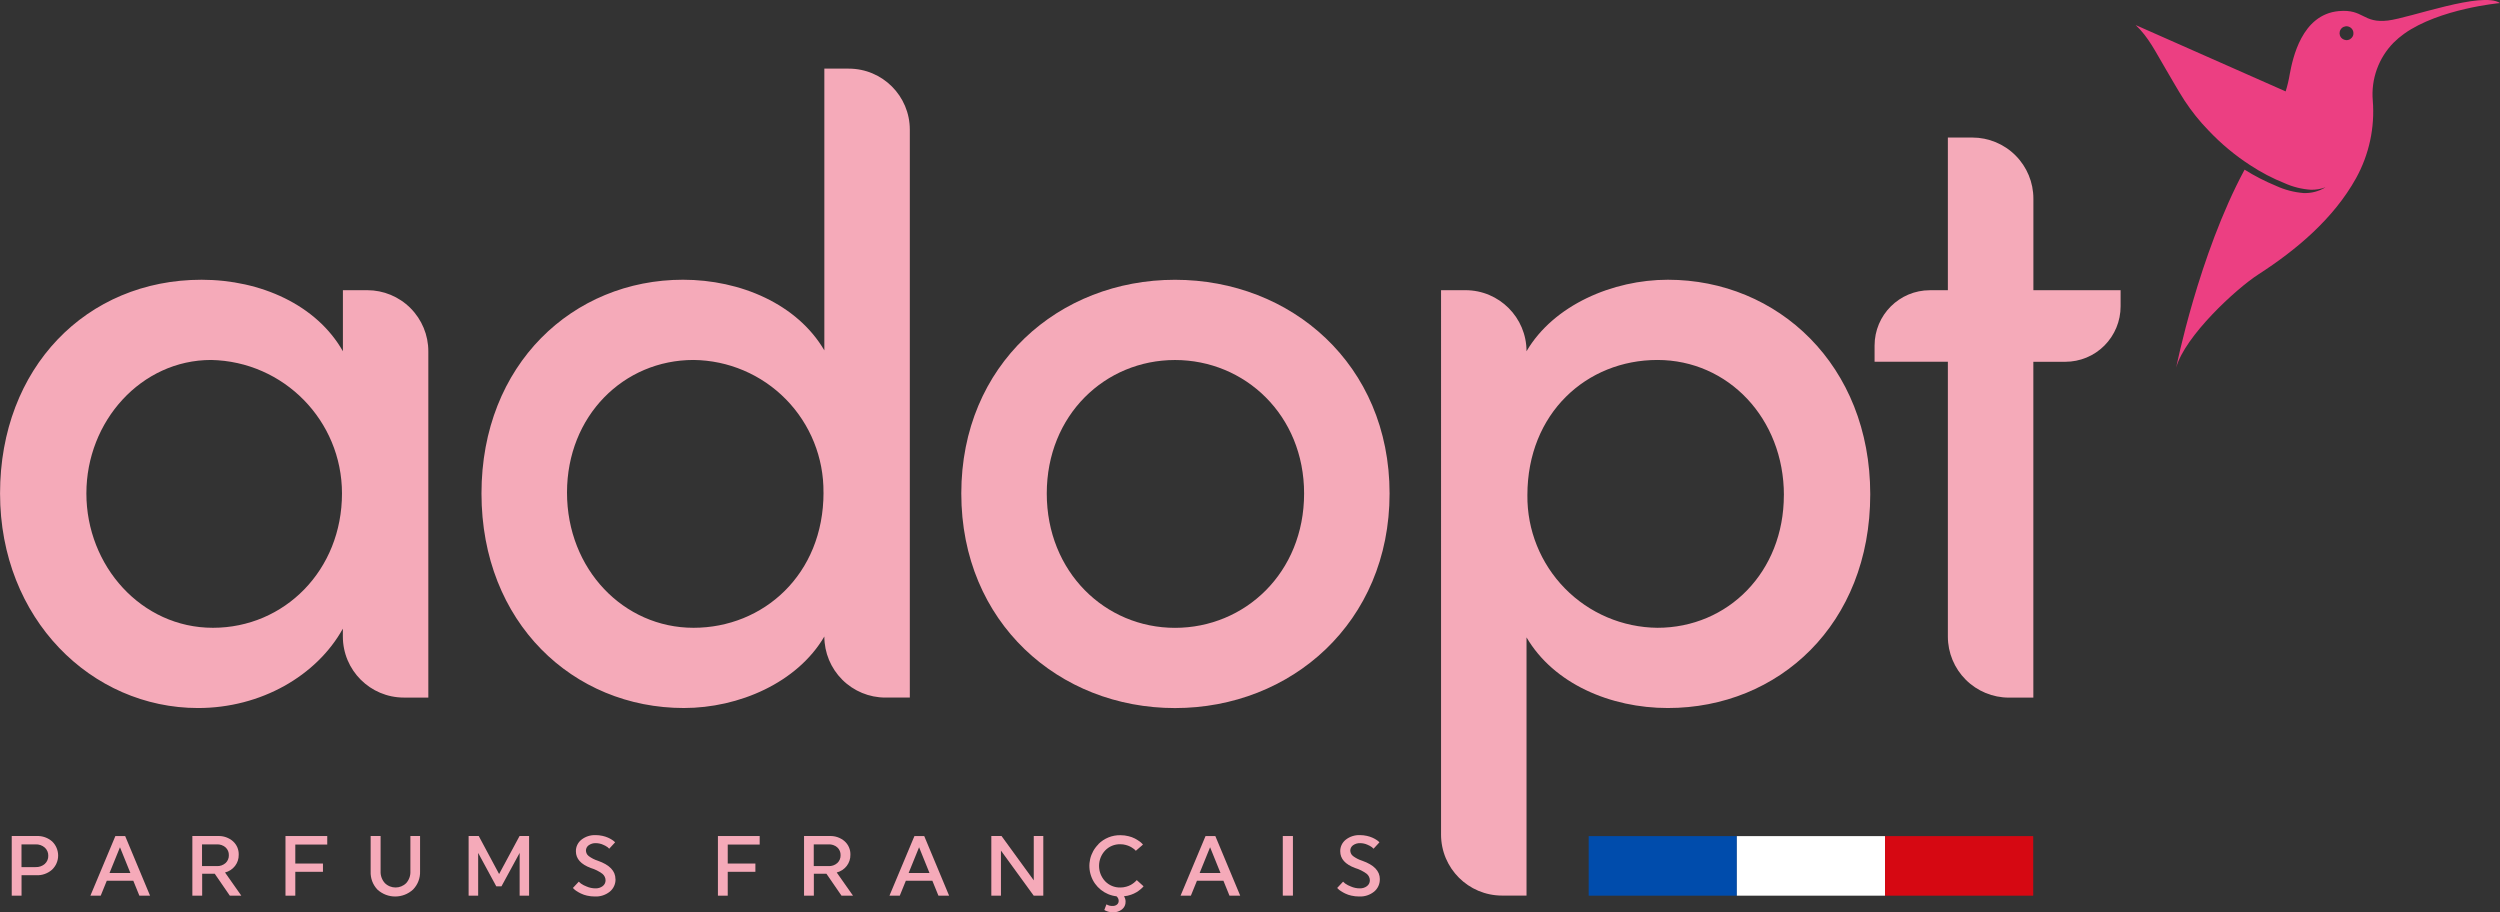 <?xml version="1.0" encoding="UTF-8"?>
<svg xmlns="http://www.w3.org/2000/svg" id="uuid-901b26ba-3848-4066-a4e2-844868ca65e1" data-name="Capa 2" viewBox="0 0 547.83 199.91">
  <rect x="0" y="0" width="547.83" height="199.91" fill="#333333" stroke="none"/>
  <defs>
    <style>
      .uuid-380fc39b-deab-40c1-af7d-6f035200e1c1 {
        fill: #ec3f82;
      }

      .uuid-380fc39b-deab-40c1-af7d-6f035200e1c1, .uuid-9dccc16c-9f3b-4c45-928d-dea75c8dda05, .uuid-23b58a2d-75ae-4009-b2cd-e95dd6bf5a2c, .uuid-286fa39c-a181-47ba-b699-11b7d4ad3811, .uuid-53229560-36d1-4c83-9471-6d934cace9ee {
        stroke-width: 0px;
      }

      .uuid-9dccc16c-9f3b-4c45-928d-dea75c8dda05 {
        fill: #d60812;
      }

      .uuid-23b58a2d-75ae-4009-b2cd-e95dd6bf5a2c {
        fill: #004cac;
      }

      .uuid-286fa39c-a181-47ba-b699-11b7d4ad3811 {
        fill: #f5aab9;
      }

      .uuid-53229560-36d1-4c83-9471-6d934cace9ee {
        fill: #fff;
      }
    </style>
  </defs>
  <g id="uuid-9b3ceb07-19f5-4d1d-874b-cd123b314613" data-name="LOGOS">
    <g>
      <g>
        <path id="uuid-d858788b-3e96-4fdb-a00d-f7d2637833d7" data-name="Tracé 695" class="uuid-286fa39c-a181-47ba-b699-11b7d4ad3811" d="M75.13,63.59h5.35c3.55,0,6.95,1.41,9.46,3.92s3.92,5.91,3.92,9.46v75.89h-5.35c-7.39,0-13.38-5.99-13.38-13.38v-1.72c-5.73,10.32-17.97,17.39-31.73,17.39-23.32,0-43.39-19.49-43.39-47.02s18.92-46.83,44.16-46.83c13,0,25.23,5.55,30.97,15.67v-13.38ZM74.94,108.13c0-15.93-12.74-28.93-28.67-29.25-15.29,0-27.34,13.38-27.34,29.25s12.04,29.44,27.72,29.44,28.29-12.62,28.29-29.44"></path>
        <path id="uuid-ad75f4a9-e924-4ec3-be11-6121a43b6f59" data-name="Tracé 696" class="uuid-286fa39c-a181-47ba-b699-11b7d4ad3811" d="M180.64,15.04h5.35c7.39,0,13.38,5.99,13.38,13.38v124.44h-5.35c-3.55,0-6.95-1.41-9.46-3.92-2.51-2.51-3.92-5.91-3.92-9.46-5.93,10.13-18.73,15.67-30.78,15.67-24.28,0-44.35-18.73-44.35-47.02s20.07-46.83,44.16-46.83c12.62,0,25.04,5.35,30.97,15.48V15.04ZM180.45,107.94c.08-7.63-2.88-14.98-8.22-20.43-5.34-5.45-12.63-8.55-20.26-8.63-15.29,0-27.72,12.23-27.72,29.06s12.43,29.63,27.72,29.63,28.49-11.66,28.49-29.63"></path>
        <path id="uuid-745b4604-719f-4165-abfd-40d6b3fd0ed4" data-name="Tracé 697" class="uuid-286fa39c-a181-47ba-b699-11b7d4ad3811" d="M210.65,108.14c0-28.29,21.41-46.83,46.83-46.83s47.02,18.54,47.02,46.83-21.6,47.02-47.02,47.02-46.83-18.73-46.83-47.02M285.77,108.14c0-17.2-13-29.25-28.29-29.25s-28.1,12.04-28.1,29.25,12.81,29.44,28.1,29.44,28.29-12.04,28.29-29.44"></path>
        <path id="uuid-74228c54-afeb-4a7c-b427-df1b8417773a" data-name="Tracé 698" class="uuid-286fa39c-a181-47ba-b699-11b7d4ad3811" d="M409.83,108.32c0,28.49-20.07,46.83-44.35,46.83-12.61,0-25.04-5.35-30.97-15.48v56.58h-5.35c-7.39,0-13.38-5.99-13.38-13.38V63.59h5.35c7.39,0,13.38,5.99,13.38,13.38,5.93-10.13,18.92-15.67,30.97-15.67,24.09,0,44.35,18.73,44.35,47.02M390.91,108.51c0-16.82-12.23-29.63-27.72-29.63s-28.49,11.66-28.49,29.63c-.08,7.63,2.88,14.98,8.22,20.43,5.34,5.45,12.63,8.55,20.26,8.63,15.48,0,27.72-12.23,27.72-29.06"></path>
        <path id="uuid-ed994e5e-fb23-4fa3-84a4-5fd2ee189d23" data-name="Tracé 699" class="uuid-286fa39c-a181-47ba-b699-11b7d4ad3811" d="M464.69,63.6v3.55c0,3.22-1.28,6.3-3.55,8.58s-5.36,3.55-8.58,3.55h-6.99v73.59h-5.35c-3.55,0-6.95-1.41-9.46-3.92-2.51-2.51-3.92-5.91-3.92-9.46v-60.22h-16.06v-3.54c0-6.7,5.43-12.13,12.13-12.13h3.93V30.14h5.36c3.55,0,6.95,1.41,9.46,3.92s3.92,5.91,3.92,9.46v20.07h19.11Z"></path>
        <path id="uuid-71eb9f38-65df-4515-be7f-994d1f026448" data-name="Tracé 700" class="uuid-286fa39c-a181-47ba-b699-11b7d4ad3811" d="M2.56,183.2h5.47c1.25-.06,2.47.37,3.41,1.2.84.81,1.3,1.93,1.3,3.09,0,1.16-.49,2.28-1.33,3.08-.95.84-2.18,1.28-3.45,1.22h-3.24v4.48h-2.15v-13.07ZM4.71,185.03v4.98h3.1c.74.03,1.46-.22,2.01-.7.5-.45.78-1.11.76-1.78.02-.68-.26-1.33-.76-1.79-.55-.49-1.28-.74-2.01-.71h-3.1Z"></path>
        <path id="uuid-24078ed6-4ad1-48eb-935a-af0bd45c73ef" data-name="Tracé 701" class="uuid-286fa39c-a181-47ba-b699-11b7d4ad3811" d="M32.89,196.27h-2.35l-1.33-3.27h-5.81l-1.33,3.27h-2.26l5.47-13.06h2.15l5.45,13.06ZM24,191.3h4.57l-2.28-5.64-2.29,5.64Z"></path>
        <path id="uuid-41e5e5a1-9047-4488-a060-b1a1cb28846b" data-name="Tracé 702" class="uuid-286fa39c-a181-47ba-b699-11b7d4ad3811" d="M42.13,183.2h5.64c1.2-.05,2.37.36,3.28,1.15.84.75,1.3,1.83,1.26,2.96.02.89-.27,1.75-.81,2.45-.55.71-1.32,1.21-2.19,1.43l3.57,5.08h-2.52l-3.3-4.8h-2.76v4.8h-2.15v-13.06ZM44.27,185.03v4.76h3.23c.71.04,1.4-.2,1.93-.67.48-.44.74-1.07.72-1.72.02-.65-.24-1.27-.72-1.71-.53-.46-1.23-.7-1.93-.66h-3.23Z"></path>
        <polygon class="uuid-286fa39c-a181-47ba-b699-11b7d4ad3811" points="64.71 191.04 64.71 196.27 62.56 196.27 62.56 183.2 71.71 183.2 71.71 185.07 64.71 185.07 64.71 189.23 70.77 189.23 70.77 191.04 64.71 191.04"></polygon>
        <path id="uuid-31a9332b-482b-4225-8387-1d2fddc89932" data-name="Tracé 704" class="uuid-286fa39c-a181-47ba-b699-11b7d4ad3811" d="M92.05,183.2v7.71c.06,1.49-.49,2.93-1.52,4-2.2,2.04-5.59,2.06-7.81.04-1.02-1.06-1.56-2.49-1.5-3.97v-7.78h2.18v7.73c-.04.94.29,1.86.92,2.57,1.3,1.3,3.41,1.31,4.71,0,.62-.71.95-1.63.9-2.58v-7.73h2.12Z"></path>
        <polygon class="uuid-286fa39c-a181-47ba-b699-11b7d4ad3811" points="104.78 186.9 104.78 196.27 102.69 196.27 102.69 183.2 104.91 183.2 109.37 191.53 113.85 183.2 115.94 183.2 115.94 196.27 113.87 196.27 113.87 186.9 109.89 194.22 108.75 194.22 104.78 186.9"></polygon>
        <path id="uuid-178d5153-55c9-416b-ad25-3495913b89f5" data-name="Tracé 706" class="uuid-286fa39c-a181-47ba-b699-11b7d4ad3811" d="M134.88,192.68c.02,1.04-.44,2.04-1.24,2.7-.93.75-2.1,1.13-3.3,1.07-.57,0-1.14-.06-1.7-.19-.47-.1-.93-.26-1.36-.47-.33-.16-.65-.34-.95-.54-.22-.13-.42-.29-.6-.48l-.19-.19,1.29-1.38c.11.11.27.25.46.41.39.27.81.49,1.25.65.61.27,1.28.41,1.95.41.57.02,1.13-.15,1.59-.5.39-.3.62-.76.62-1.25,0-.56-.26-1.09-.7-1.45-.77-.56-1.62-.99-2.53-1.26-2.18-.81-3.27-2.03-3.27-3.66-.02-.99.43-1.92,1.2-2.54.89-.7,2.01-1.06,3.15-1.01.5,0,1.01.06,1.5.17.41.09.81.22,1.2.39.29.13.57.28.84.45.19.12.37.25.53.4l.17.17-1.29,1.4c-.09-.09-.21-.2-.36-.34-.31-.22-.64-.4-.99-.54-.49-.22-1.02-.33-1.56-.34-.58-.03-1.14.14-1.61.48-.35.26-.56.67-.58,1.1,0,.48.21.94.59,1.24.62.46,1.31.81,2.04,1.04,2.56.9,3.84,2.24,3.84,4.03"></path>
        <polygon class="uuid-286fa39c-a181-47ba-b699-11b7d4ad3811" points="159.47 191.04 159.47 196.27 157.32 196.27 157.32 183.2 166.47 183.2 166.47 185.07 159.47 185.07 159.47 189.23 165.53 189.23 165.53 191.04 159.47 191.04"></polygon>
        <path id="uuid-bdfe633d-66b9-4458-9ebe-1c18f4d150a8" data-name="Tracé 708" class="uuid-286fa39c-a181-47ba-b699-11b7d4ad3811" d="M176.17,183.2h5.64c1.2-.05,2.37.36,3.28,1.15.83.75,1.3,1.83,1.26,2.96.02.89-.27,1.75-.81,2.45-.55.71-1.32,1.21-2.19,1.43l3.57,5.08h-2.52l-3.3-4.8h-2.76v4.8h-2.15v-13.06ZM178.32,185.03v4.76h3.23c.71.04,1.4-.2,1.93-.67.48-.44.74-1.07.72-1.72.02-.65-.24-1.27-.72-1.71-.53-.46-1.23-.7-1.93-.66h-3.23Z"></path>
        <path id="uuid-966403a3-3eb7-4854-85de-299c4ecb0cfb" data-name="Tracé 709" class="uuid-286fa39c-a181-47ba-b699-11b7d4ad3811" d="M207.99,196.27h-2.35l-1.33-3.27h-5.81l-1.33,3.27h-2.26l5.47-13.06h2.15l5.45,13.06ZM199.11,191.3h4.57l-2.28-5.64-2.29,5.64Z"></path>
        <polygon class="uuid-286fa39c-a181-47ba-b699-11b7d4ad3811" points="219.34 186.39 219.34 196.27 217.23 196.27 217.23 183.2 219.47 183.2 226.53 192.91 226.53 183.2 228.62 183.2 228.62 196.27 226.52 196.27 219.34 186.39"></polygon>
        <path id="uuid-20955bdb-6971-44ff-9dfa-0f329a1855f2" data-name="Tracé 711" class="uuid-286fa39c-a181-47ba-b699-11b7d4ad3811" d="M240.68,184.98c1.28-1.29,3.04-2,4.86-1.96.6,0,1.19.07,1.77.22.48.11.95.29,1.39.51.34.18.66.38.97.6.22.15.42.32.6.51l.19.22-1.57,1.36s-.08-.09-.14-.16c-.12-.13-.26-.24-.41-.34-.22-.16-.45-.31-.69-.43-.3-.15-.62-.26-.94-.35-.4-.11-.8-.16-1.21-.16-1.25-.03-2.45.46-3.32,1.36-1.79,1.9-1.79,4.86,0,6.76.87.9,2.07,1.39,3.32,1.36.43,0,.85-.05,1.27-.17.35-.09.7-.23,1.02-.4.25-.14.48-.3.71-.48.16-.12.31-.26.45-.4.05-.05.1-.11.14-.18l1.5,1.36s-.09.12-.17.21c-.16.17-.33.32-.51.47-.27.23-.56.43-.86.62-.38.22-.78.41-1.2.55-.5.18-1.02.3-1.55.34.23.35.36.76.35,1.18.03.67-.27,1.3-.8,1.71-.56.42-1.24.65-1.94.63-.34,0-.67-.04-1-.13-.24-.06-.48-.15-.7-.26l-.22-.13.47-1.23c.4.25.87.38,1.35.35.35.02.7-.09.97-.31.24-.2.37-.5.36-.81,0-.38-.18-.74-.47-.99-2.56-.29-4.74-2.02-5.58-4.46-.85-2.44-.22-5.15,1.62-6.96"></path>
        <path id="uuid-4e258608-cb0b-4975-955d-74c496b8d778" data-name="Tracé 712" class="uuid-286fa39c-a181-47ba-b699-11b7d4ad3811" d="M271.77,196.27h-2.35l-1.33-3.27h-5.8l-1.33,3.27h-2.26l5.47-13.06h2.15l5.45,13.06ZM262.88,191.3h4.57l-2.28-5.64-2.29,5.64Z"></path>
        <rect class="uuid-286fa39c-a181-47ba-b699-11b7d4ad3811" x="281.1" y="183.2" width="2.22" height="13.06"></rect>
        <path id="uuid-d9b2d057-04f1-4560-80a8-6d9c3155caae" data-name="Tracé 713" class="uuid-286fa39c-a181-47ba-b699-11b7d4ad3811" d="M302.36,192.68c.02,1.04-.44,2.04-1.24,2.7-.93.75-2.1,1.13-3.3,1.07-.57,0-1.14-.06-1.7-.19-.47-.1-.93-.26-1.36-.47-.33-.16-.65-.34-.95-.54-.22-.13-.42-.29-.6-.48l-.19-.19,1.29-1.38c.11.11.26.25.46.41.39.27.81.49,1.25.65.61.27,1.28.41,1.95.41.57.02,1.13-.15,1.59-.5.39-.3.62-.76.62-1.25,0-.56-.26-1.09-.7-1.45-.77-.56-1.62-.99-2.53-1.26-2.18-.81-3.26-2.03-3.26-3.66-.02-.99.43-1.92,1.2-2.54.89-.7,2.01-1.06,3.15-1.01.5,0,1.01.06,1.5.17.41.09.81.22,1.2.39.29.13.57.28.84.45.19.12.37.25.53.4l.17.17-1.29,1.4c-.09-.09-.21-.2-.36-.34-.31-.22-.64-.4-.99-.54-.49-.22-1.02-.33-1.56-.34-.58-.03-1.14.14-1.61.48-.35.26-.56.67-.58,1.1,0,.48.21.94.59,1.24.62.46,1.31.81,2.04,1.04,2.56.9,3.85,2.24,3.85,4.03"></path>
      </g>
      <g>
        <rect class="uuid-23b58a2d-75ae-4009-b2cd-e95dd6bf5a2c" x="348.13" y="183.22" width="32.47" height="13.05"></rect>
        <rect class="uuid-53229560-36d1-4c83-9471-6d934cace9ee" x="380.6" y="183.22" width="32.47" height="13.05"></rect>
        <rect class="uuid-9dccc16c-9f3b-4c45-928d-dea75c8dda05" x="413.07" y="183.22" width="32.47" height="13.05"></rect>
      </g>
      <path id="uuid-c0ad9023-357a-4ea5-a2b0-9de64a881186" data-name="Tracé 714" class="uuid-380fc39b-deab-40c1-af7d-6f035200e1c1" d="M523.27,4.5c-5.52.65-5.29-2.55-10.75-2.07-8.18.73-10.12,10.44-10.76,13.8-.21,1.28-.51,2.55-.9,3.8l-32.87-14.54c2.85,2.66,4.42,6,6.55,9.57,1.38,2.32,2.55,4.46,4.17,6.99,1.53,2.32,3.26,4.5,5.2,6.49,2.75,2.92,5.84,5.5,9.21,7.68,2.36,1.55,4.87,2.87,7.5,3.92,1.82.82,3.78,1.31,5.77,1.44,1.1.03,2.19-.16,3.21-.55-1.45.91-3.15,1.35-4.86,1.27-2.05-.17-4.06-.69-5.93-1.55-2.41-.99-4.74-2.18-6.95-3.57-10.09,18.74-14.99,43.37-14.99,43.37,1.91-6.9,13.05-17.22,18.03-20.43,8.39-5.42,16.46-12.22,21.38-21.06,2.87-5.19,4.15-11.12,3.67-17.03-.4-4.69,1.26-9.32,4.56-12.68.71-.7,1.47-1.35,2.28-1.93,7.76-5.55,21.04-6.75,21.04-6.75-3.9-2.64-19.72,3.26-24.56,3.83M515.7,7.54c-.11.61-.57,1.09-1.17,1.22s-1.22-.11-1.58-.61-.37-1.17-.04-1.69c.33-.52.94-.79,1.55-.68.83.15,1.38.94,1.23,1.76"></path>
    </g>
  </g>
</svg>
